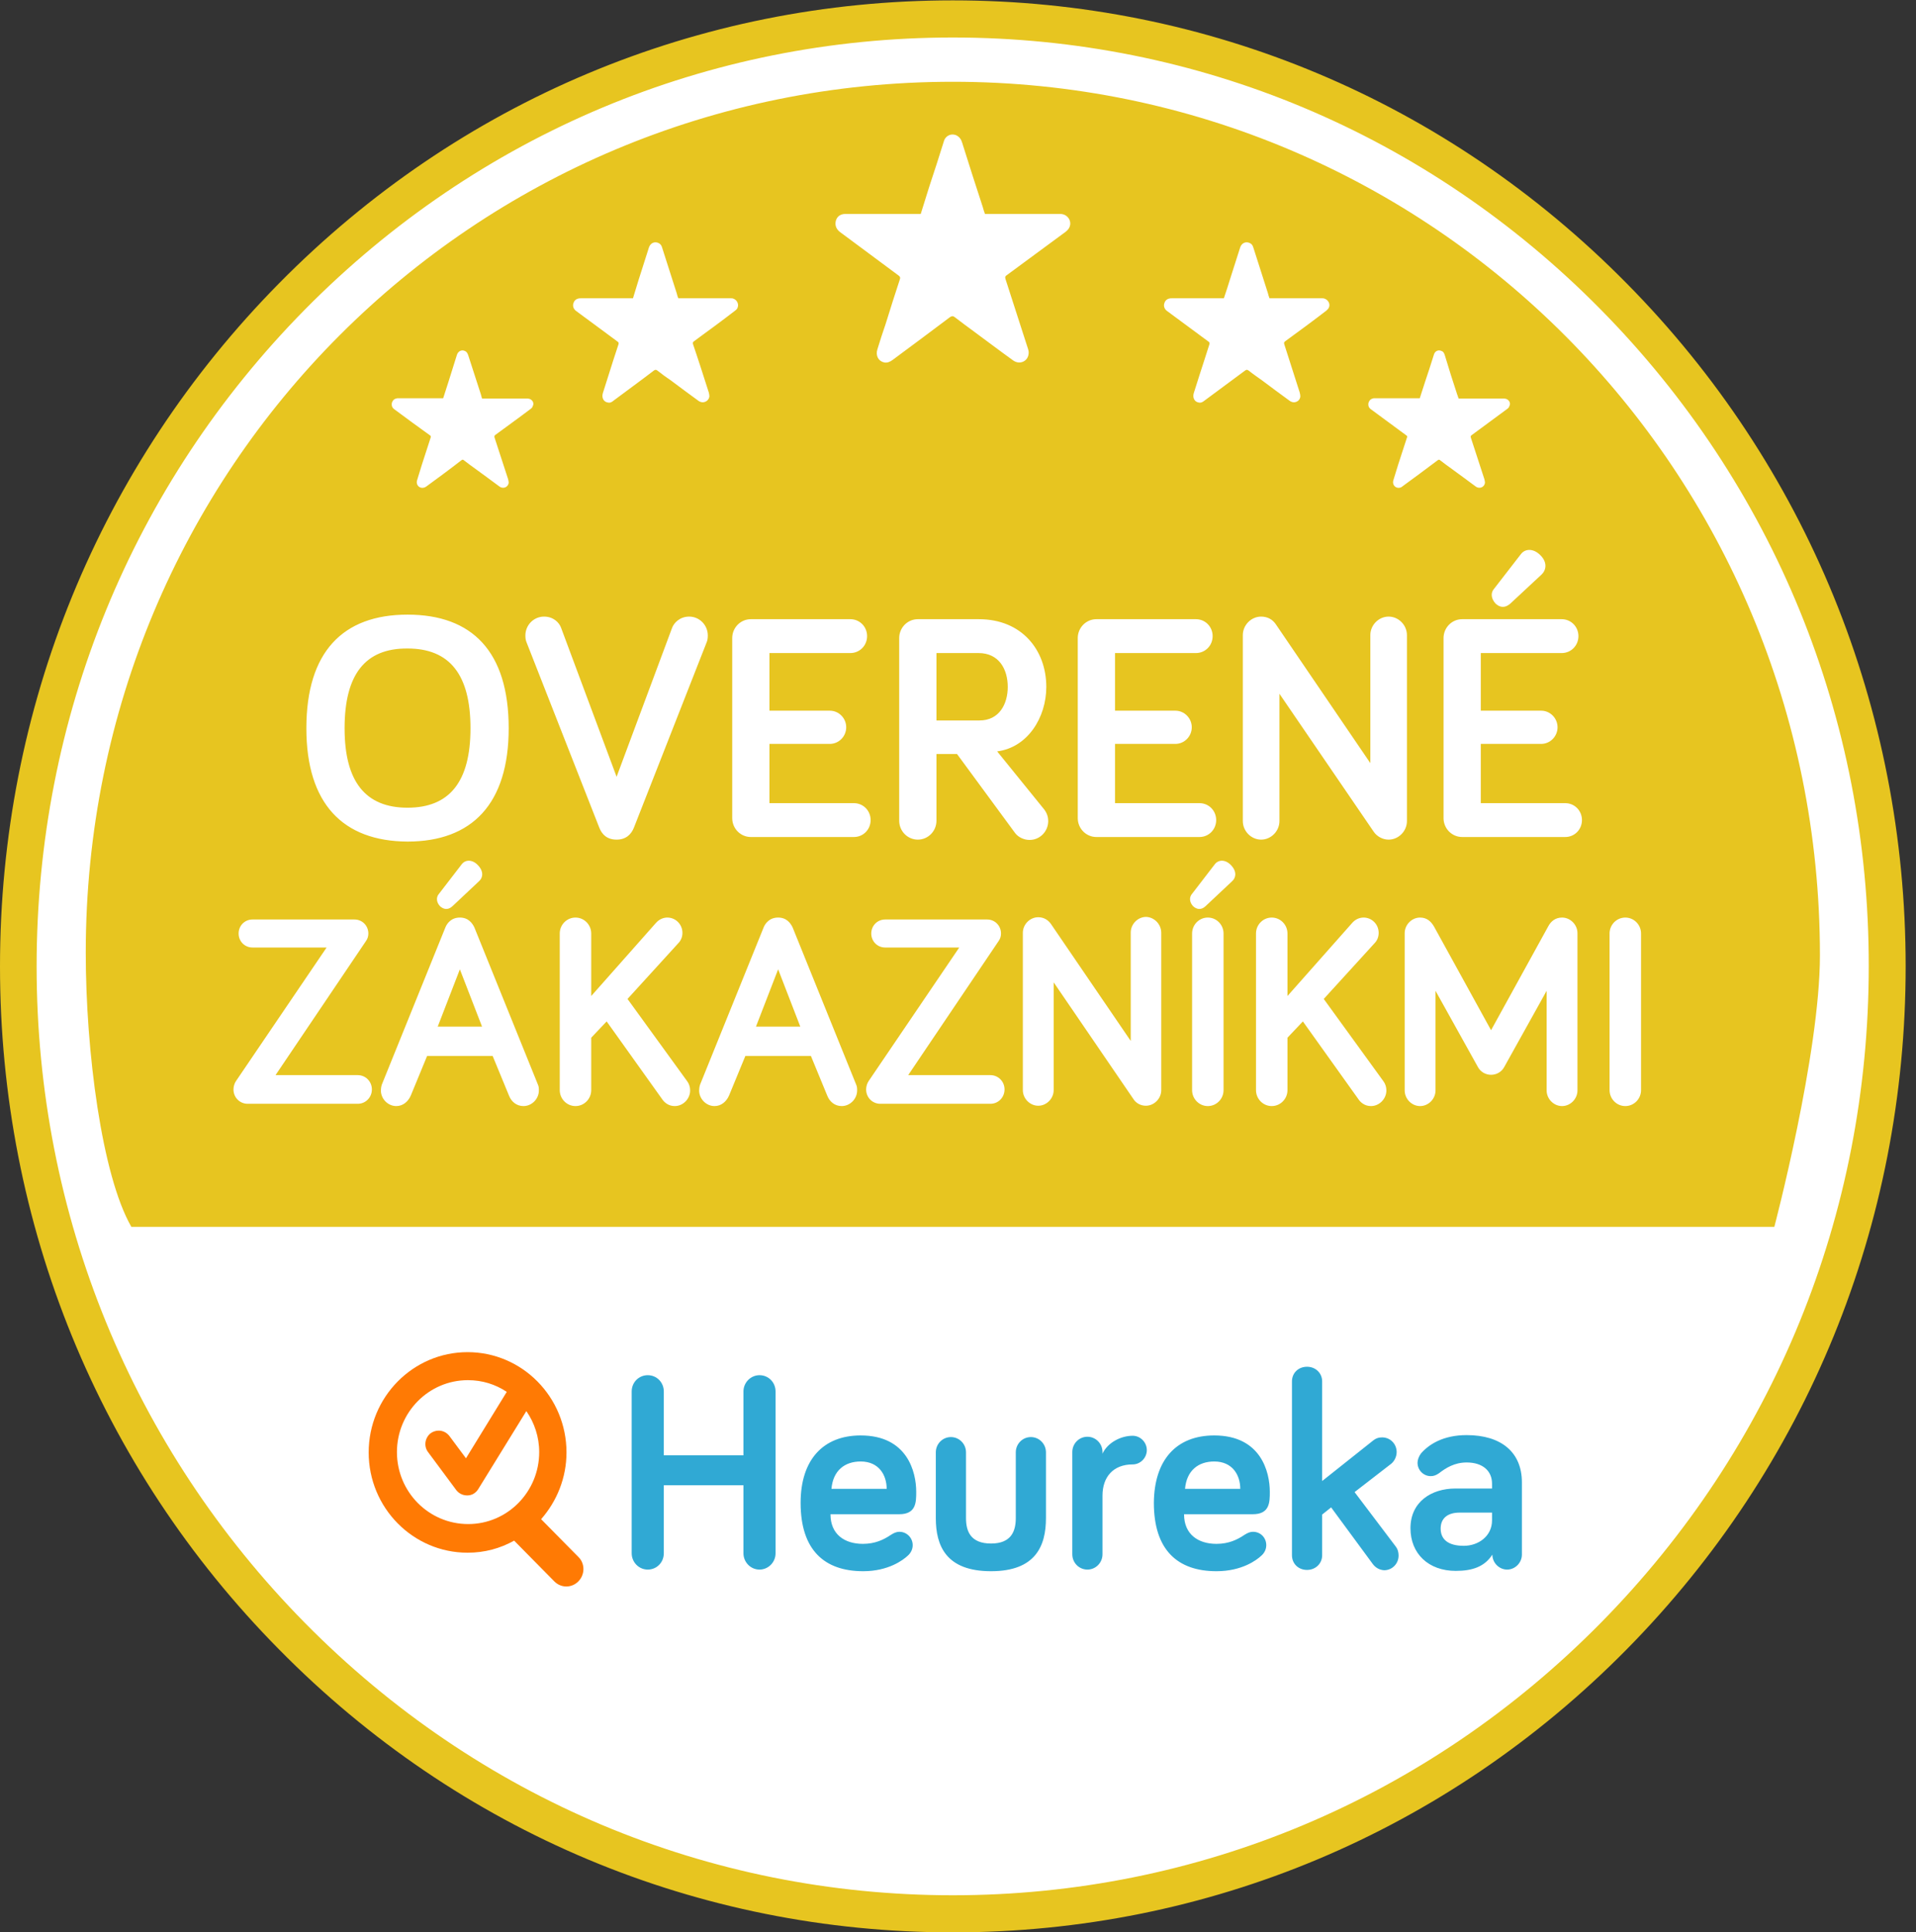 <?xml version="1.0" encoding="UTF-8"?>
<svg xmlns="http://www.w3.org/2000/svg" width="119" height="120" viewBox="0 0 119 120" fill="none">
  <rect x="0" y="0" width="119" height="120" fill="#333333" stroke="none"/>
  <g clip-path="url(#clip0_8376_4351)">
    <path d="M118 60.019C118 92.961 91.671 119.655 59.18 119.655C26.688 119.655 0.359 92.941 0.359 60.019C0.359 27.076 26.688 0.383 59.18 0.383C91.671 0.363 118 27.076 118 60.019Z" fill="white"></path>
    <path d="M101.026 102.45C89.856 113.775 74.996 120.023 59.179 120.023C43.362 120.023 28.503 113.795 17.333 102.45C6.143 91.126 0 76.04 0 60.023C0 43.987 6.163 28.921 17.333 17.597C28.503 6.272 43.362 0.023 59.179 0.023C74.996 0.023 89.856 6.272 101.026 17.597C112.215 28.921 118.358 44.007 118.358 60.023C118.358 76.04 112.215 91.105 101.026 102.45ZM99.41 19.215C88.659 8.315 74.378 2.329 59.179 2.329C43.98 2.329 29.699 8.335 18.948 19.215C8.198 30.114 2.274 44.594 2.274 60.023C2.274 75.433 8.198 89.912 18.948 100.812C29.699 111.712 43.98 117.718 59.179 117.718C74.378 117.718 88.659 111.712 99.41 100.812C110.161 89.912 116.065 75.433 116.065 60.023C116.085 44.594 110.161 30.114 99.41 19.215ZM8.158 76.201C6.323 73.006 5.326 65.302 5.326 59.174C5.326 29.022 29.44 5.079 59.179 5.079C88.918 5.079 113.033 29.184 113.033 59.336C113.033 65.463 110.201 76.201 110.201 76.201H8.158ZM32.771 24.756H29.939C29.919 24.654 29.879 24.573 29.859 24.472C29.6 23.684 29.34 22.875 29.081 22.066C29.041 21.945 28.981 21.843 28.881 21.803C28.682 21.702 28.463 21.803 28.383 22.026C28.203 22.592 28.024 23.158 27.844 23.744C27.745 24.068 27.625 24.412 27.525 24.735H24.753C24.693 24.735 24.653 24.735 24.593 24.756C24.454 24.796 24.374 24.897 24.334 25.039C24.314 25.2 24.354 25.322 24.494 25.423C25.231 25.969 25.969 26.515 26.707 27.041C26.767 27.081 26.767 27.122 26.747 27.182C26.568 27.728 26.388 28.274 26.209 28.84L25.91 29.811C25.83 30.034 25.95 30.256 26.169 30.296C26.289 30.317 26.408 30.276 26.508 30.195C27.226 29.669 27.944 29.144 28.642 28.598C28.722 28.537 28.762 28.537 28.822 28.598C29.061 28.78 29.3 28.962 29.56 29.144C30.038 29.488 30.517 29.852 31.016 30.215C31.255 30.398 31.574 30.256 31.594 29.973C31.594 29.912 31.574 29.831 31.554 29.75C31.275 28.901 30.996 28.032 30.717 27.182C30.697 27.101 30.697 27.081 30.756 27.02C31.494 26.474 32.232 25.949 32.95 25.403C33.01 25.362 33.07 25.302 33.09 25.221C33.21 25.018 33.03 24.756 32.771 24.756ZM45.417 18.527H42.126C42.086 18.406 42.046 18.305 42.026 18.203C41.727 17.273 41.427 16.343 41.128 15.393C41.088 15.251 41.029 15.15 40.889 15.089C40.65 14.988 40.41 15.089 40.31 15.352C40.091 16.019 39.892 16.687 39.672 17.354C39.553 17.738 39.433 18.122 39.313 18.527H36.082C36.022 18.527 35.962 18.527 35.903 18.547C35.743 18.588 35.643 18.709 35.603 18.871C35.563 19.053 35.643 19.215 35.783 19.316C36.641 19.942 37.498 20.59 38.356 21.217C38.416 21.257 38.436 21.297 38.416 21.378C38.196 22.026 37.997 22.673 37.797 23.299C37.678 23.684 37.558 24.048 37.438 24.432C37.358 24.715 37.498 24.958 37.737 24.998C37.897 25.039 37.997 24.978 38.116 24.877C38.954 24.25 39.792 23.643 40.61 23.016C40.69 22.956 40.749 22.956 40.829 23.016C41.108 23.239 41.388 23.441 41.687 23.643C42.245 24.068 42.804 24.472 43.382 24.897C43.661 25.099 44.02 24.938 44.06 24.614C44.06 24.533 44.04 24.452 44.02 24.371C43.701 23.38 43.382 22.369 43.043 21.378C43.023 21.297 43.023 21.257 43.103 21.196C43.961 20.569 44.818 19.942 45.656 19.295C45.736 19.235 45.796 19.174 45.816 19.093C45.915 18.851 45.716 18.527 45.417 18.527ZM65.861 13.289H61.174C61.114 13.128 61.074 12.986 61.034 12.845C60.595 11.51 60.176 10.195 59.758 8.861C59.698 8.658 59.598 8.517 59.419 8.416C59.099 8.254 58.721 8.416 58.621 8.78C58.322 9.73 58.022 10.681 57.703 11.631L57.185 13.289H52.577C52.497 13.289 52.398 13.289 52.318 13.31C52.078 13.37 51.939 13.552 51.899 13.775C51.859 14.038 51.959 14.24 52.158 14.402C53.375 15.312 54.592 16.201 55.808 17.111C55.908 17.192 55.928 17.233 55.888 17.354C55.589 18.264 55.29 19.194 55.011 20.104C54.831 20.63 54.651 21.176 54.492 21.702C54.372 22.086 54.552 22.43 54.911 22.511C55.11 22.551 55.29 22.47 55.449 22.349C56.646 21.459 57.823 20.59 59 19.7C59.119 19.619 59.199 19.619 59.299 19.7C59.698 20.003 60.097 20.307 60.516 20.61C61.313 21.196 62.111 21.803 62.929 22.39C63.328 22.673 63.846 22.45 63.886 21.965C63.906 21.843 63.867 21.722 63.827 21.601C63.368 20.185 62.909 18.77 62.45 17.334C62.41 17.212 62.43 17.152 62.53 17.091C63.747 16.201 64.963 15.291 66.18 14.402C66.28 14.321 66.38 14.22 66.419 14.118C66.599 13.734 66.3 13.289 65.861 13.289ZM82.137 18.527H78.846C78.806 18.406 78.766 18.305 78.746 18.203C78.447 17.273 78.148 16.343 77.849 15.393C77.809 15.251 77.749 15.15 77.609 15.089C77.37 14.988 77.13 15.089 77.031 15.352C76.811 16.019 76.612 16.687 76.392 17.354C76.273 17.738 76.153 18.122 76.013 18.527H72.782C72.722 18.527 72.663 18.527 72.603 18.547C72.443 18.588 72.344 18.709 72.304 18.871C72.264 19.053 72.344 19.215 72.483 19.316C73.341 19.942 74.198 20.59 75.056 21.217C75.116 21.257 75.136 21.297 75.116 21.378C74.916 22.026 74.697 22.673 74.498 23.299C74.378 23.684 74.258 24.048 74.139 24.432C74.059 24.715 74.198 24.958 74.438 24.998C74.577 25.039 74.697 24.978 74.817 24.877C75.654 24.25 76.492 23.643 77.33 23.016C77.41 22.956 77.469 22.956 77.549 23.016C77.829 23.239 78.128 23.441 78.407 23.643C78.966 24.068 79.524 24.472 80.102 24.897C80.382 25.099 80.741 24.938 80.761 24.614C80.761 24.533 80.741 24.452 80.721 24.371C80.402 23.38 80.082 22.369 79.763 21.378C79.743 21.297 79.743 21.257 79.823 21.196C80.681 20.569 81.538 19.942 82.376 19.295C82.436 19.235 82.516 19.174 82.536 19.093C82.655 18.851 82.436 18.527 82.137 18.527ZM93.426 24.756H90.594C90.554 24.654 90.534 24.573 90.494 24.472C90.235 23.684 89.976 22.875 89.736 22.066C89.696 21.945 89.656 21.843 89.537 21.803C89.337 21.702 89.118 21.803 89.058 22.026C88.879 22.592 88.699 23.158 88.5 23.744C88.4 24.068 88.28 24.412 88.18 24.735H85.408C85.348 24.735 85.288 24.735 85.248 24.756C85.109 24.796 85.029 24.897 84.989 25.039C84.969 25.2 85.009 25.322 85.149 25.423C85.887 25.969 86.625 26.515 87.343 27.041C87.403 27.081 87.422 27.122 87.383 27.182C87.203 27.728 87.024 28.274 86.844 28.84L86.545 29.811C86.465 30.034 86.585 30.256 86.804 30.296C86.924 30.317 87.043 30.276 87.123 30.195C87.841 29.669 88.559 29.144 89.278 28.598C89.357 28.537 89.397 28.537 89.457 28.598C89.696 28.78 89.936 28.962 90.195 29.144C90.674 29.488 91.152 29.852 91.651 30.215C91.89 30.398 92.21 30.256 92.229 29.973C92.229 29.912 92.21 29.831 92.189 29.75C91.91 28.901 91.631 28.032 91.352 27.182C91.332 27.101 91.332 27.081 91.412 27.02C92.15 26.474 92.868 25.949 93.606 25.403C93.665 25.362 93.725 25.302 93.745 25.221C93.865 25.018 93.686 24.756 93.426 24.756Z" fill="#E7C520"></path>
    <path d="M48.169 96.478C48.169 97.044 47.71 97.489 47.172 97.489C46.613 97.489 46.175 97.024 46.175 96.478V92.252H41.228V96.478C41.228 97.044 40.789 97.489 40.231 97.489C39.672 97.489 39.233 97.024 39.233 96.478V86.427C39.233 85.861 39.672 85.416 40.231 85.416C40.789 85.416 41.228 85.861 41.228 86.427V90.391H46.175V86.427C46.175 85.861 46.633 85.416 47.172 85.416C47.73 85.416 48.169 85.861 48.169 86.427V96.478ZM53.455 89.158C56.367 89.158 56.905 91.443 56.905 92.656C56.905 93.303 56.905 94.051 55.848 94.051H51.58C51.58 95.305 52.458 95.892 53.594 95.892C54.352 95.892 54.891 95.629 55.31 95.346C55.509 95.224 55.649 95.143 55.868 95.143C56.307 95.143 56.686 95.507 56.686 95.973C56.686 96.256 56.546 96.478 56.387 96.62C56.088 96.903 55.17 97.59 53.614 97.59C51.201 97.59 49.725 96.276 49.725 93.344C49.725 90.674 51.121 89.158 53.455 89.158ZM51.64 92.474H55.07C55.07 91.625 54.592 90.775 53.455 90.775C52.458 90.775 51.739 91.342 51.64 92.474ZM59.997 90.209V94.294C59.997 95.103 60.276 95.871 61.553 95.871C62.809 95.871 63.089 95.103 63.089 94.294V90.209C63.089 89.683 63.507 89.259 64.026 89.259C64.545 89.259 64.963 89.683 64.963 90.209V94.294C64.963 96.013 64.325 97.59 61.553 97.59C58.76 97.59 58.122 96.013 58.122 94.294V90.209C58.122 89.683 58.541 89.259 59.059 89.259C59.578 89.259 59.997 89.683 59.997 90.209ZM68.474 90.29C68.793 89.603 69.611 89.178 70.349 89.178C70.828 89.178 71.227 89.582 71.227 90.068C71.227 90.553 70.828 90.957 70.349 90.957C69.152 90.957 68.474 91.726 68.474 92.899V96.539C68.474 97.065 68.055 97.489 67.537 97.489C67.018 97.489 66.599 97.065 66.599 96.539V90.189C66.599 89.663 67.018 89.239 67.537 89.239C68.055 89.239 68.474 89.663 68.474 90.189V90.29ZM75.415 89.158C78.327 89.158 78.866 91.443 78.866 92.656C78.866 93.303 78.866 94.051 77.809 94.051H73.54C73.54 95.305 74.418 95.892 75.555 95.892C76.313 95.892 76.851 95.629 77.27 95.346C77.469 95.224 77.609 95.143 77.829 95.143C78.287 95.143 78.646 95.507 78.646 95.973C78.646 96.256 78.507 96.478 78.347 96.62C78.048 96.903 77.13 97.59 75.555 97.59C73.141 97.59 71.665 96.276 71.665 93.344C71.685 90.674 73.061 89.158 75.415 89.158ZM73.6 92.474H77.031C77.031 91.625 76.552 90.775 75.415 90.775C74.418 90.775 73.7 91.342 73.6 92.474ZM85.248 97.125L82.675 93.627L82.117 94.072V96.6C82.117 97.125 81.698 97.51 81.179 97.51C80.641 97.51 80.242 97.125 80.242 96.6V85.801C80.242 85.275 80.641 84.891 81.179 84.891C81.698 84.891 82.117 85.275 82.117 85.801V91.989L85.248 89.501C85.468 89.319 85.647 89.279 85.847 89.279C86.345 89.279 86.744 89.683 86.744 90.189C86.744 90.452 86.625 90.735 86.405 90.917L84.131 92.676L86.684 96.053C86.824 96.235 86.864 96.438 86.864 96.62C86.864 97.125 86.465 97.53 85.966 97.53C85.647 97.51 85.408 97.348 85.248 97.125ZM89.377 91.503C89.198 91.625 89.058 91.685 88.859 91.685C88.42 91.685 88.041 91.321 88.041 90.856C88.041 90.674 88.121 90.452 88.26 90.27C88.739 89.724 89.617 89.137 91.093 89.137C93.247 89.137 94.523 90.209 94.523 92.07V96.559C94.523 97.065 94.104 97.489 93.606 97.489C93.107 97.489 92.688 97.065 92.688 96.559C92.21 97.307 91.451 97.57 90.414 97.57C88.719 97.57 87.602 96.498 87.602 94.921C87.602 93.283 88.898 92.454 90.394 92.454H92.668V92.15C92.668 91.362 92.09 90.836 91.093 90.836C90.335 90.836 89.796 91.18 89.377 91.503ZM92.668 94.436V93.95H90.654C89.896 93.95 89.477 94.314 89.477 94.941C89.477 95.609 89.936 96.013 90.913 96.013C91.831 96.013 92.668 95.406 92.668 94.436Z" fill="#30A9D4"></path>
    <path d="M35.922 96.704L33.608 94.359C34.586 93.246 35.184 91.79 35.184 90.213C35.184 86.775 32.432 83.984 29.041 83.984C25.65 83.984 22.898 86.775 22.898 90.213C22.898 93.651 25.65 96.441 29.041 96.441C30.098 96.441 31.055 96.178 31.933 95.693L34.426 98.221C34.845 98.646 35.503 98.646 35.922 98.221C36.341 97.796 36.341 97.109 35.922 96.704ZM24.653 90.193C24.653 87.725 26.627 85.724 29.061 85.724C29.958 85.724 30.776 85.986 31.474 86.451L28.941 90.577L27.904 89.182C27.744 88.979 27.505 88.858 27.246 88.858C27.066 88.858 26.887 88.919 26.747 89.02C26.388 89.303 26.308 89.829 26.587 90.193L28.343 92.559C28.502 92.761 28.742 92.882 29.001 92.882H29.041C29.32 92.882 29.559 92.721 29.699 92.498L32.691 87.645C33.19 88.373 33.489 89.242 33.489 90.193C33.489 92.66 31.514 94.662 29.081 94.662C26.627 94.662 24.653 92.66 24.653 90.193Z" fill="#FF7A04"></path>
    <path d="M15.378 68.558C14.899 68.558 14.501 68.174 14.501 67.668C14.501 67.486 14.56 67.284 14.66 67.142L20.285 58.851H15.677C15.199 58.851 14.82 58.467 14.82 57.982C14.82 57.496 15.199 57.112 15.677 57.112H22.02C22.499 57.112 22.878 57.496 22.878 57.982C22.878 58.143 22.838 58.305 22.718 58.467L17.113 66.778H22.22C22.698 66.778 23.097 67.163 23.097 67.668C23.097 68.153 22.718 68.558 22.22 68.558H15.378ZM26.528 65.585L25.511 68.052C25.351 68.416 25.032 68.7 24.613 68.7C24.094 68.7 23.656 68.255 23.656 67.729C23.656 67.628 23.676 67.486 23.715 67.365L27.665 57.597C27.765 57.355 28.024 56.991 28.562 56.991C29.101 56.991 29.34 57.355 29.46 57.597L33.409 67.365C33.469 67.486 33.469 67.628 33.469 67.729C33.469 68.255 33.03 68.7 32.512 68.7C32.073 68.7 31.754 68.416 31.614 68.052L30.597 65.585H26.528ZM27.266 55.514L28.682 53.674C28.921 53.371 29.36 53.391 29.679 53.735C30.038 54.099 30.018 54.503 29.739 54.746L28.104 56.283C27.824 56.546 27.545 56.485 27.326 56.283C27.086 56.02 27.086 55.717 27.266 55.514ZM28.562 60.206L27.186 63.765H29.939L28.562 60.206ZM36.72 61.864L40.749 57.314C40.949 57.092 41.208 56.991 41.447 56.991C41.966 56.991 42.385 57.415 42.385 57.941C42.385 58.204 42.285 58.426 42.125 58.588L38.974 62.046L42.684 67.163C42.804 67.324 42.863 67.527 42.863 67.729C42.863 68.255 42.425 68.7 41.906 68.7C41.507 68.7 41.248 68.457 41.128 68.275L37.678 63.442L36.72 64.453V67.709C36.72 68.255 36.281 68.7 35.743 68.7C35.204 68.7 34.765 68.255 34.765 67.709V57.982C34.765 57.436 35.204 56.991 35.743 56.991C36.281 56.991 36.72 57.436 36.72 57.982V61.864ZM46.294 65.585L45.277 68.052C45.117 68.416 44.798 68.7 44.379 68.7C43.861 68.7 43.422 68.255 43.422 67.729C43.422 67.628 43.442 67.486 43.482 67.365L47.431 57.597C47.531 57.355 47.79 56.991 48.329 56.991C48.867 56.991 49.106 57.355 49.226 57.597L53.175 67.365C53.235 67.486 53.235 67.628 53.235 67.729C53.235 68.255 52.796 68.7 52.278 68.7C51.839 68.7 51.52 68.416 51.38 68.052L50.363 65.585H46.294ZM48.329 60.206L46.952 63.765H49.705L48.329 60.206ZM54.671 68.558C54.193 68.558 53.794 68.174 53.794 67.668C53.794 67.486 53.854 67.284 53.953 67.142L59.578 58.851H54.971C54.492 58.851 54.113 58.467 54.113 57.982C54.113 57.496 54.492 57.112 54.971 57.112H61.313C61.792 57.112 62.171 57.496 62.171 57.982C62.171 58.143 62.131 58.305 62.011 58.467L56.407 66.778H61.513C61.992 66.778 62.39 67.163 62.39 67.668C62.39 68.153 62.011 68.558 61.513 68.558H54.671ZM72.124 57.941V67.709C72.124 68.234 71.685 68.679 71.166 68.679C70.847 68.679 70.548 68.517 70.389 68.255L65.442 61.015V67.709C65.442 68.234 65.003 68.679 64.485 68.679C63.966 68.679 63.527 68.234 63.527 67.709V57.941C63.527 57.415 63.966 56.971 64.485 56.971C64.824 56.971 65.083 57.132 65.263 57.375L70.229 64.655V57.921C70.229 57.395 70.668 56.95 71.186 56.95C71.705 56.971 72.124 57.415 72.124 57.941ZM74.039 55.514L75.455 53.674C75.694 53.371 76.133 53.391 76.452 53.735C76.811 54.099 76.791 54.503 76.512 54.746L74.876 56.283C74.597 56.546 74.318 56.485 74.099 56.283C73.859 56.02 73.859 55.717 74.039 55.514ZM75.993 67.709C75.993 68.255 75.555 68.7 75.016 68.7C74.478 68.7 74.039 68.255 74.039 67.709V57.982C74.039 57.436 74.478 56.991 75.016 56.991C75.555 56.991 75.993 57.436 75.993 57.982V67.709ZM79.963 61.864L83.992 57.314C84.191 57.092 84.45 56.991 84.69 56.991C85.208 56.991 85.627 57.415 85.627 57.941C85.627 58.204 85.528 58.426 85.368 58.588L82.216 62.046L85.926 67.163C86.046 67.324 86.106 67.527 86.106 67.729C86.106 68.255 85.667 68.7 85.148 68.7C84.75 68.7 84.49 68.457 84.371 68.275L80.92 63.442L79.963 64.453V67.709C79.963 68.255 79.524 68.7 78.985 68.7C78.447 68.7 78.008 68.255 78.008 67.709V57.982C78.008 57.436 78.447 56.991 78.985 56.991C79.524 56.991 79.963 57.436 79.963 57.982V61.864ZM91.79 66.273L89.158 61.541V67.729C89.158 68.255 88.719 68.7 88.2 68.7C87.682 68.7 87.243 68.255 87.243 67.729V57.961C87.243 57.436 87.682 56.991 88.2 56.991C88.619 56.991 88.878 57.233 89.058 57.537L92.608 63.988L96.159 57.537C96.318 57.233 96.597 56.991 97.016 56.991C97.535 56.991 97.974 57.436 97.974 57.961V67.729C97.974 68.255 97.535 68.7 97.016 68.7C96.498 68.7 96.059 68.255 96.059 67.729V61.541L93.426 66.273C93.266 66.576 92.947 66.758 92.608 66.758C92.269 66.758 91.95 66.576 91.79 66.273ZM101.923 67.709C101.923 68.255 101.484 68.7 100.946 68.7C100.407 68.7 99.968 68.255 99.968 67.709V57.982C99.968 57.436 100.407 56.991 100.946 56.991C101.484 56.991 101.923 57.436 101.923 57.982V67.709Z" fill="white"></path>
    <path d="M19.028 45.234C19.028 40.482 21.302 38.176 25.311 38.176C29.32 38.176 31.594 40.461 31.594 45.234C31.594 49.925 29.32 52.271 25.311 52.271C21.302 52.251 19.028 49.925 19.028 45.234ZM21.402 45.234C21.402 48.55 22.698 50.168 25.311 50.168C27.924 50.168 29.221 48.55 29.221 45.234C29.221 41.897 27.924 40.279 25.311 40.279C22.678 40.259 21.402 41.897 21.402 45.234ZM37.219 51.402L32.711 39.915C32.651 39.774 32.631 39.653 32.631 39.471C32.631 38.823 33.15 38.298 33.788 38.298C34.367 38.298 34.726 38.662 34.845 38.985L38.296 48.247L41.747 38.985C41.866 38.682 42.225 38.298 42.804 38.298C43.442 38.298 43.961 38.823 43.961 39.471C43.961 39.653 43.941 39.774 43.881 39.915L39.373 51.402C39.214 51.806 38.894 52.15 38.296 52.15C37.678 52.15 37.379 51.806 37.219 51.402ZM47.79 44.142H51.54C52.099 44.142 52.557 44.607 52.557 45.173C52.557 45.739 52.099 46.205 51.54 46.205H47.79V49.885H53.036C53.614 49.885 54.073 50.35 54.073 50.937C54.073 51.523 53.614 51.988 53.036 51.988H46.633C45.995 51.988 45.477 51.462 45.477 50.815V39.632C45.477 38.985 45.995 38.459 46.633 38.459H52.816C53.395 38.459 53.854 38.925 53.854 39.511C53.854 40.097 53.395 40.562 52.816 40.562H47.79V44.142ZM58.162 46.791V50.977C58.162 51.624 57.643 52.15 57.005 52.15C56.367 52.15 55.848 51.624 55.848 50.977V39.632C55.848 38.985 56.367 38.459 57.005 38.459H60.795C63.468 38.459 64.984 40.38 64.984 42.666C64.984 44.566 63.827 46.427 61.932 46.67L64.864 50.289C65.043 50.532 65.103 50.775 65.103 50.997C65.103 51.644 64.585 52.17 63.946 52.17C63.607 52.17 63.248 52.008 63.049 51.745L59.438 46.831H58.162V46.791ZM58.162 40.542V44.749H60.835C62.071 44.749 62.59 43.717 62.59 42.666C62.59 41.574 62.051 40.562 60.775 40.562H58.162V40.542ZM69.252 44.142H73.002C73.56 44.142 74.019 44.607 74.019 45.173C74.019 45.739 73.56 46.205 73.002 46.205H69.252V49.885H74.498C75.076 49.885 75.535 50.35 75.535 50.937C75.535 51.523 75.076 51.988 74.498 51.988H68.095C67.457 51.988 66.938 51.462 66.938 50.815V39.632C66.938 38.985 67.457 38.459 68.095 38.459H74.278C74.857 38.459 75.315 38.925 75.315 39.511C75.315 40.097 74.857 40.562 74.278 40.562H69.252V44.142ZM87.383 39.45V50.997C87.383 51.624 86.864 52.15 86.246 52.15C85.867 52.15 85.508 51.948 85.308 51.644L79.464 43.09V50.997C79.464 51.624 78.945 52.15 78.327 52.15C77.709 52.15 77.19 51.624 77.19 50.997V39.45C77.19 38.823 77.709 38.298 78.327 38.298C78.726 38.298 79.045 38.48 79.245 38.783L85.109 47.398V39.45C85.109 38.823 85.627 38.298 86.246 38.298C86.864 38.298 87.383 38.823 87.383 39.45ZM91.97 44.142H95.72C96.278 44.142 96.737 44.607 96.737 45.173C96.737 45.739 96.278 46.205 95.72 46.205H91.97V49.885H97.216C97.794 49.885 98.253 50.35 98.253 50.937C98.253 51.523 97.794 51.988 97.216 51.988H90.813C90.175 51.988 89.656 51.462 89.656 50.815V39.632C89.656 38.985 90.175 38.459 90.813 38.459H96.996C97.575 38.459 98.034 38.925 98.034 39.511C98.034 40.097 97.575 40.562 96.996 40.562H91.97V44.142ZM92.788 36.579L94.463 34.415C94.743 34.051 95.261 34.071 95.66 34.476C96.099 34.9 96.059 35.386 95.74 35.689L93.805 37.489C93.466 37.792 93.147 37.731 92.888 37.489C92.588 37.165 92.588 36.801 92.788 36.579Z" fill="white"></path>
  </g>
  <defs>
    <clipPath id="clip0_8376_4351">
      <rect width="118.378" height="120" fill="white"></rect>
    </clipPath>
  </defs>
</svg>
